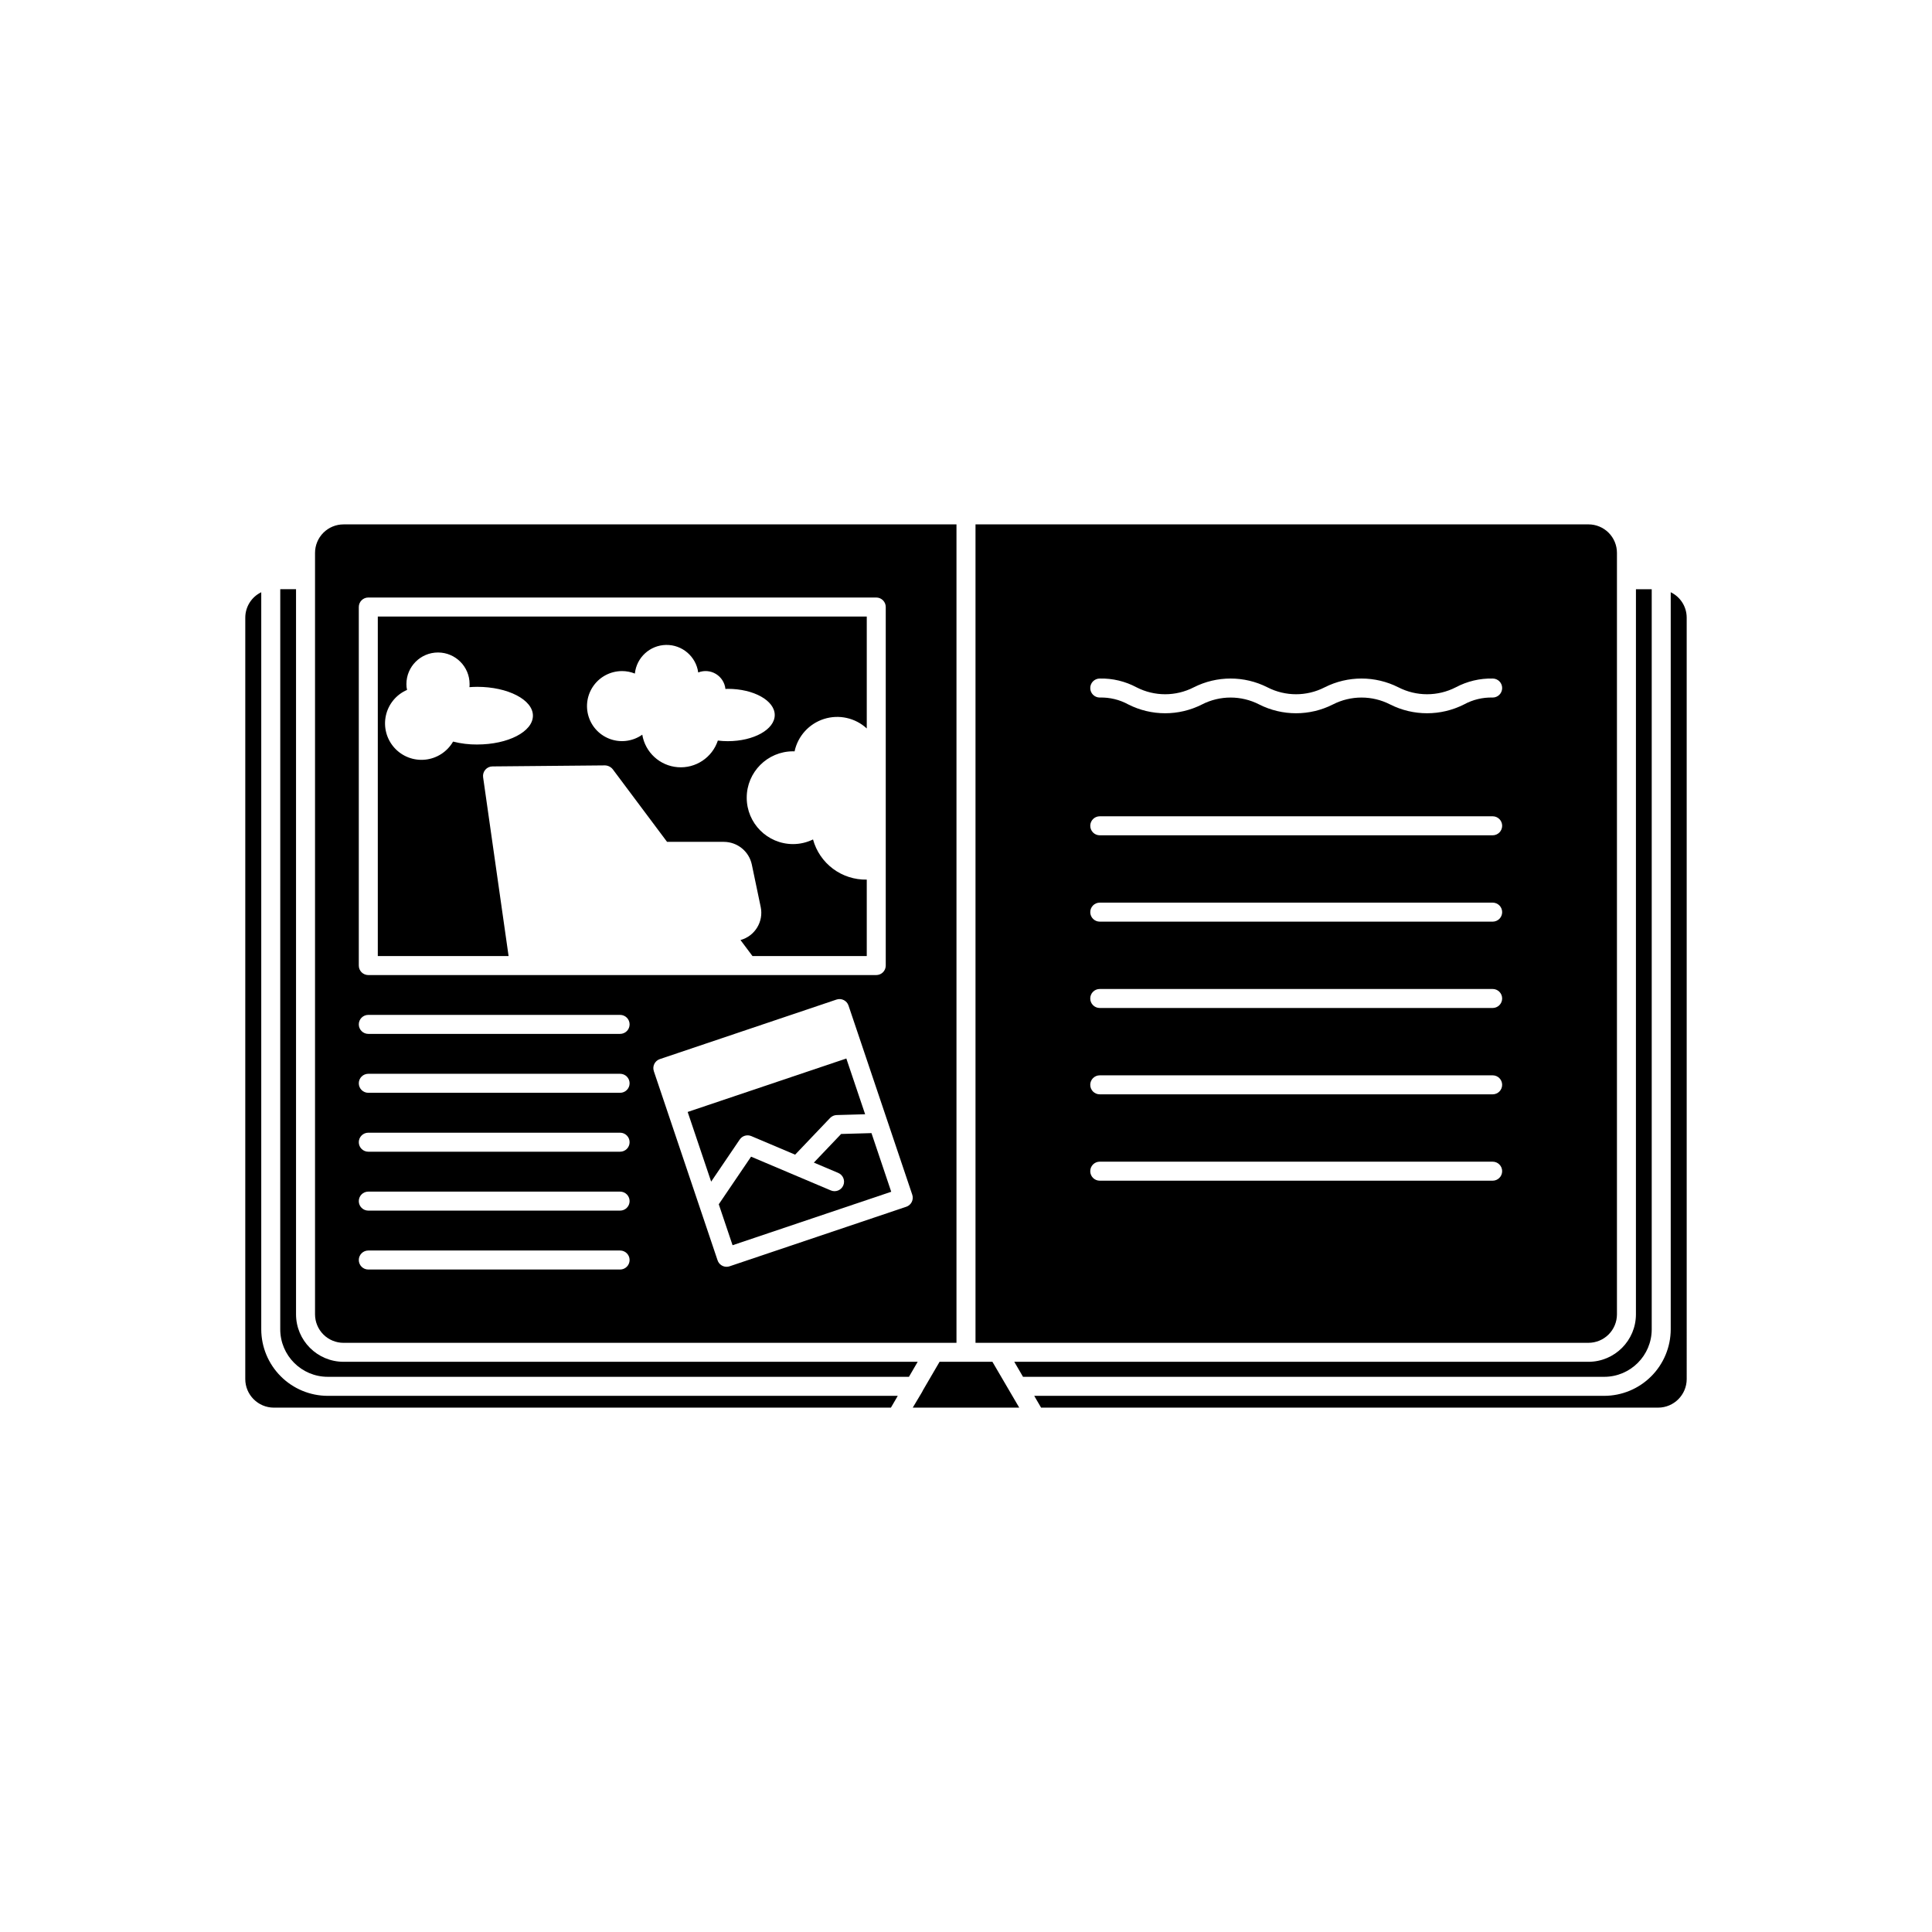 <?xml version="1.0" encoding="UTF-8"?>
<!-- The Best Svg Icon site in the world: iconSvg.co, Visit us! https://iconsvg.co -->
<svg fill="#000000" width="800px" height="800px" version="1.1" viewBox="144 144 512 512" xmlns="http://www.w3.org/2000/svg">
 <g>
  <path d="m377.07 499.86h20.406v-216.89h-162.43c-2.004-0.004-3.93 0.793-5.348 2.211s-2.211 3.34-2.211 5.344v201.78c0 2.004 0.793 3.93 2.211 5.348s3.344 2.211 5.348 2.211zm8.555-37.324c-0.297 0.598-0.816 1.055-1.449 1.266l-46.82 15.777c-0.258 0.086-0.531 0.133-0.805 0.133-1.082 0-2.043-0.691-2.387-1.715l-13.508-40.082v-0.004l-3.387-10.047h0.004c-0.445-1.316 0.266-2.742 1.582-3.188l46.82-15.777h-0.004c0.633-0.215 1.328-0.168 1.926 0.129 0.598 0.297 1.055 0.82 1.266 1.453l3.387 10.043 13.508 40.086c0.211 0.633 0.164 1.324-0.133 1.926zm-146.54-157.67c0-0.668 0.262-1.309 0.734-1.781 0.473-0.473 1.113-0.738 1.785-0.738h134.61c0.668 0 1.309 0.266 1.781 0.738 0.473 0.473 0.738 1.113 0.738 1.781v95.016c0 0.668-0.266 1.312-0.738 1.785-0.473 0.469-1.113 0.734-1.781 0.734h-134.61c-0.672 0-1.312-0.266-1.785-0.734-0.473-0.473-0.734-1.117-0.734-1.785zm2.519 108.09h66.727c1.391 0 2.519 1.125 2.519 2.516 0 1.395-1.129 2.519-2.519 2.519h-66.727c-1.395 0-2.519-1.125-2.519-2.519 0-1.391 1.125-2.516 2.519-2.516zm0 15.609h66.727c1.391 0 2.519 1.129 2.519 2.519 0 1.391-1.129 2.519-2.519 2.519h-66.727c-1.395 0-2.519-1.129-2.519-2.519 0-1.391 1.125-2.519 2.519-2.519zm0 15.613h66.727c1.391 0 2.519 1.129 2.519 2.519s-1.129 2.519-2.519 2.519h-66.727c-1.395 0-2.519-1.129-2.519-2.519s1.125-2.519 2.519-2.519zm0 15.609 66.727 0.004c1.391 0 2.519 1.125 2.519 2.519 0 1.391-1.129 2.516-2.519 2.516h-66.727c-1.395 0-2.519-1.125-2.519-2.516 0-1.395 1.125-2.519 2.519-2.519zm0 15.609 66.727 0.004c1.391 0 2.519 1.129 2.519 2.519s-1.129 2.519-2.519 2.519h-66.727c-1.395 0-2.519-1.129-2.519-2.519s1.125-2.519 2.519-2.519z"/>
  <path d="m407 504.89h-14.004l-4.383 7.508-0.254 0.504-2.469 4.133h28.215z"/>
  <path d="m359.68 452.1 6.441 2.727c0.621 0.258 1.117 0.75 1.371 1.371 0.258 0.621 0.254 1.32-0.008 1.941-0.262 0.621-0.762 1.109-1.387 1.359-0.625 0.246-1.324 0.238-1.941-0.031l-21.113-8.938-8.562 12.617 3.656 10.852 42.047-14.168-5.234-15.543-8.043 0.227z"/>
  <path d="m272.03 349.98c-0.102-0.719 0.113-1.445 0.586-1.996 0.473-0.551 1.16-0.871 1.887-0.875l29.828-0.273h0.004c0.793 0.027 1.535 0.395 2.039 1.008l14.406 19.258h15.066-0.004c3.574 0.016 6.656 2.516 7.398 6.012l2.348 11.219v-0.004c0.828 3.887-1.516 7.742-5.348 8.793l3.176 4.246h30.285v-20.262c-3.219 0.066-6.371-0.945-8.949-2.871-2.582-1.93-4.445-4.664-5.293-7.773-1.652 0.809-3.465 1.23-5.305 1.23-6.777-0.012-12.266-5.512-12.266-12.293s5.488-12.281 12.266-12.293c0.141 0 0.277 0.004 0.414 0.012v-0.004c0.871-4.055 3.852-7.332 7.805-8.586 3.957-1.254 8.281-0.293 11.328 2.519v-29.66h-129.58v89.98h34.66zm36.816-28.141h0.004c1.164 0.004 2.316 0.23 3.398 0.664 0.438-4.258 3.988-7.516 8.266-7.59 4.277-0.074 7.938 3.062 8.523 7.301 1.539-0.613 3.277-0.469 4.691 0.391 1.418 0.859 2.348 2.332 2.519 3.981 0.211-0.004 0.41-0.035 0.625-0.035 6.871 0 12.441 3.106 12.441 6.934s-5.57 6.934-12.441 6.934h-0.004c-0.879 0-1.758-0.055-2.629-0.164-1.5 4.516-5.883 7.43-10.629 7.059-4.742-0.367-8.621-3.922-9.402-8.617-2.418 1.711-5.508 2.168-8.316 1.227-2.809-0.941-5-3.164-5.894-5.988-0.898-2.82-0.395-5.902 1.355-8.293 1.746-2.391 4.531-3.801 7.496-3.801zm-44.781 18.691h0.004c-1.551 2.688-4.297 4.469-7.383 4.785-3.09 0.32-6.141-0.867-8.203-3.184-2.062-2.32-2.887-5.488-2.215-8.516 0.672-3.031 2.758-5.551 5.609-6.781-0.125-0.504-0.184-1.023-0.172-1.547 0-4.621 3.746-8.371 8.371-8.371 4.621 0 8.371 3.75 8.371 8.371 0.004 0.273-0.008 0.547-0.043 0.816 0.645-0.043 1.375-0.086 2.059-0.086 8.156 0 14.766 3.434 14.766 7.641 0 4.25-6.609 7.641-14.766 7.641v0.004c-2.156 0.016-4.305-0.242-6.394-0.773z"/>
  <path d="m326.24 438.68 6.223 18.465 7.574-11.164c0.676-0.992 1.957-1.371 3.066-0.902l11.617 4.918 9.254-9.715c0.461-0.48 1.09-0.762 1.754-0.781l7.539-0.211-4.981-14.777z"/>
  <path d="m418.49 499.86h146.46c2.004 0 3.93-0.793 5.348-2.211s2.211-3.344 2.211-5.348v-201.78c0-2.004-0.793-3.926-2.211-5.344s-3.344-2.215-5.348-2.211h-162.43v216.89zm16.957-176.04h0.004c3.394-0.078 6.754 0.727 9.75 2.332 4.758 2.441 10.402 2.441 15.156-0.004 6.137-3.106 13.387-3.106 19.523 0 4.758 2.445 10.406 2.445 15.168 0 6.144-3.106 13.398-3.106 19.543 0 4.769 2.445 10.43 2.445 15.199 0 3.008-1.602 6.375-2.406 9.781-2.328 1.391 0 2.519 1.125 2.519 2.516 0 1.395-1.129 2.519-2.519 2.519-2.652-0.07-5.277 0.562-7.606 1.836-6.148 3.106-13.406 3.106-19.555 0-4.766-2.445-10.418-2.445-15.184 0-6.141 3.106-13.391 3.106-19.527 0-4.758-2.445-10.406-2.445-15.164 0-6.137 3.109-13.383 3.106-19.52-0.004-2.312-1.27-4.926-1.902-7.566-1.832-1.395 0-2.519-1.125-2.519-2.519 0-1.391 1.125-2.516 2.519-2.516zm0 36.508h104.12l0.004-0.004c1.391 0 2.519 1.129 2.519 2.519s-1.129 2.519-2.519 2.519h-104.12c-1.395 0-2.519-1.129-2.519-2.519s1.125-2.519 2.519-2.519zm0 22.883h104.12l0.004-0.004c1.391 0 2.519 1.129 2.519 2.519s-1.129 2.519-2.519 2.519h-104.12c-1.395 0-2.519-1.129-2.519-2.519s1.125-2.519 2.519-2.519zm0 22.879h104.12c1.391 0 2.519 1.125 2.519 2.519 0 1.391-1.129 2.516-2.519 2.516h-104.12c-1.395 0-2.519-1.125-2.519-2.516 0-1.395 1.125-2.519 2.519-2.519zm0 22.883h104.12c1.391 0 2.519 1.125 2.519 2.519 0 1.391-1.129 2.516-2.519 2.516h-104.12c-1.395 0-2.519-1.125-2.519-2.516 0-1.395 1.125-2.519 2.519-2.519zm0 22.883h104.12c1.391 0 2.519 1.125 2.519 2.519 0 1.391-1.129 2.519-2.519 2.519h-104.12c-1.395 0-2.519-1.129-2.519-2.519 0-1.395 1.125-2.519 2.519-2.519z"/>
  <path d="m209 509.48c0.012 4.168 3.391 7.543 7.559 7.559h163.54l1.41-2.418 0.402-0.707h-151.04c-4.676-0.004-9.16-1.863-12.465-5.172-3.305-3.305-5.164-7.785-5.172-12.461v-195.33c-2.594 1.246-4.238 3.875-4.231 6.75z"/>
  <path d="m590.99 307.7c0.008-2.875-1.637-5.504-4.231-6.75v195.33c-0.008 4.676-1.867 9.156-5.172 12.461-3.305 3.309-7.789 5.168-12.461 5.172h-151.04l0.402 0.707 1.41 2.418h163.54c4.168-0.016 7.543-3.391 7.555-7.559z"/>
  <path d="m384.88 508.87 2.316-3.981h-152.15c-6.953 0-12.594-5.641-12.594-12.594v-192.15h-4.18l-0.004 196.13c0.004 6.953 5.641 12.594 12.598 12.594z"/>
  <path d="m569.13 508.87c6.953 0 12.59-5.641 12.594-12.594v-196.13h-4.18l-0.004 192.15c0 6.953-5.637 12.594-12.594 12.594h-152.15l2.316 3.981z"/>
 </g>
</svg>